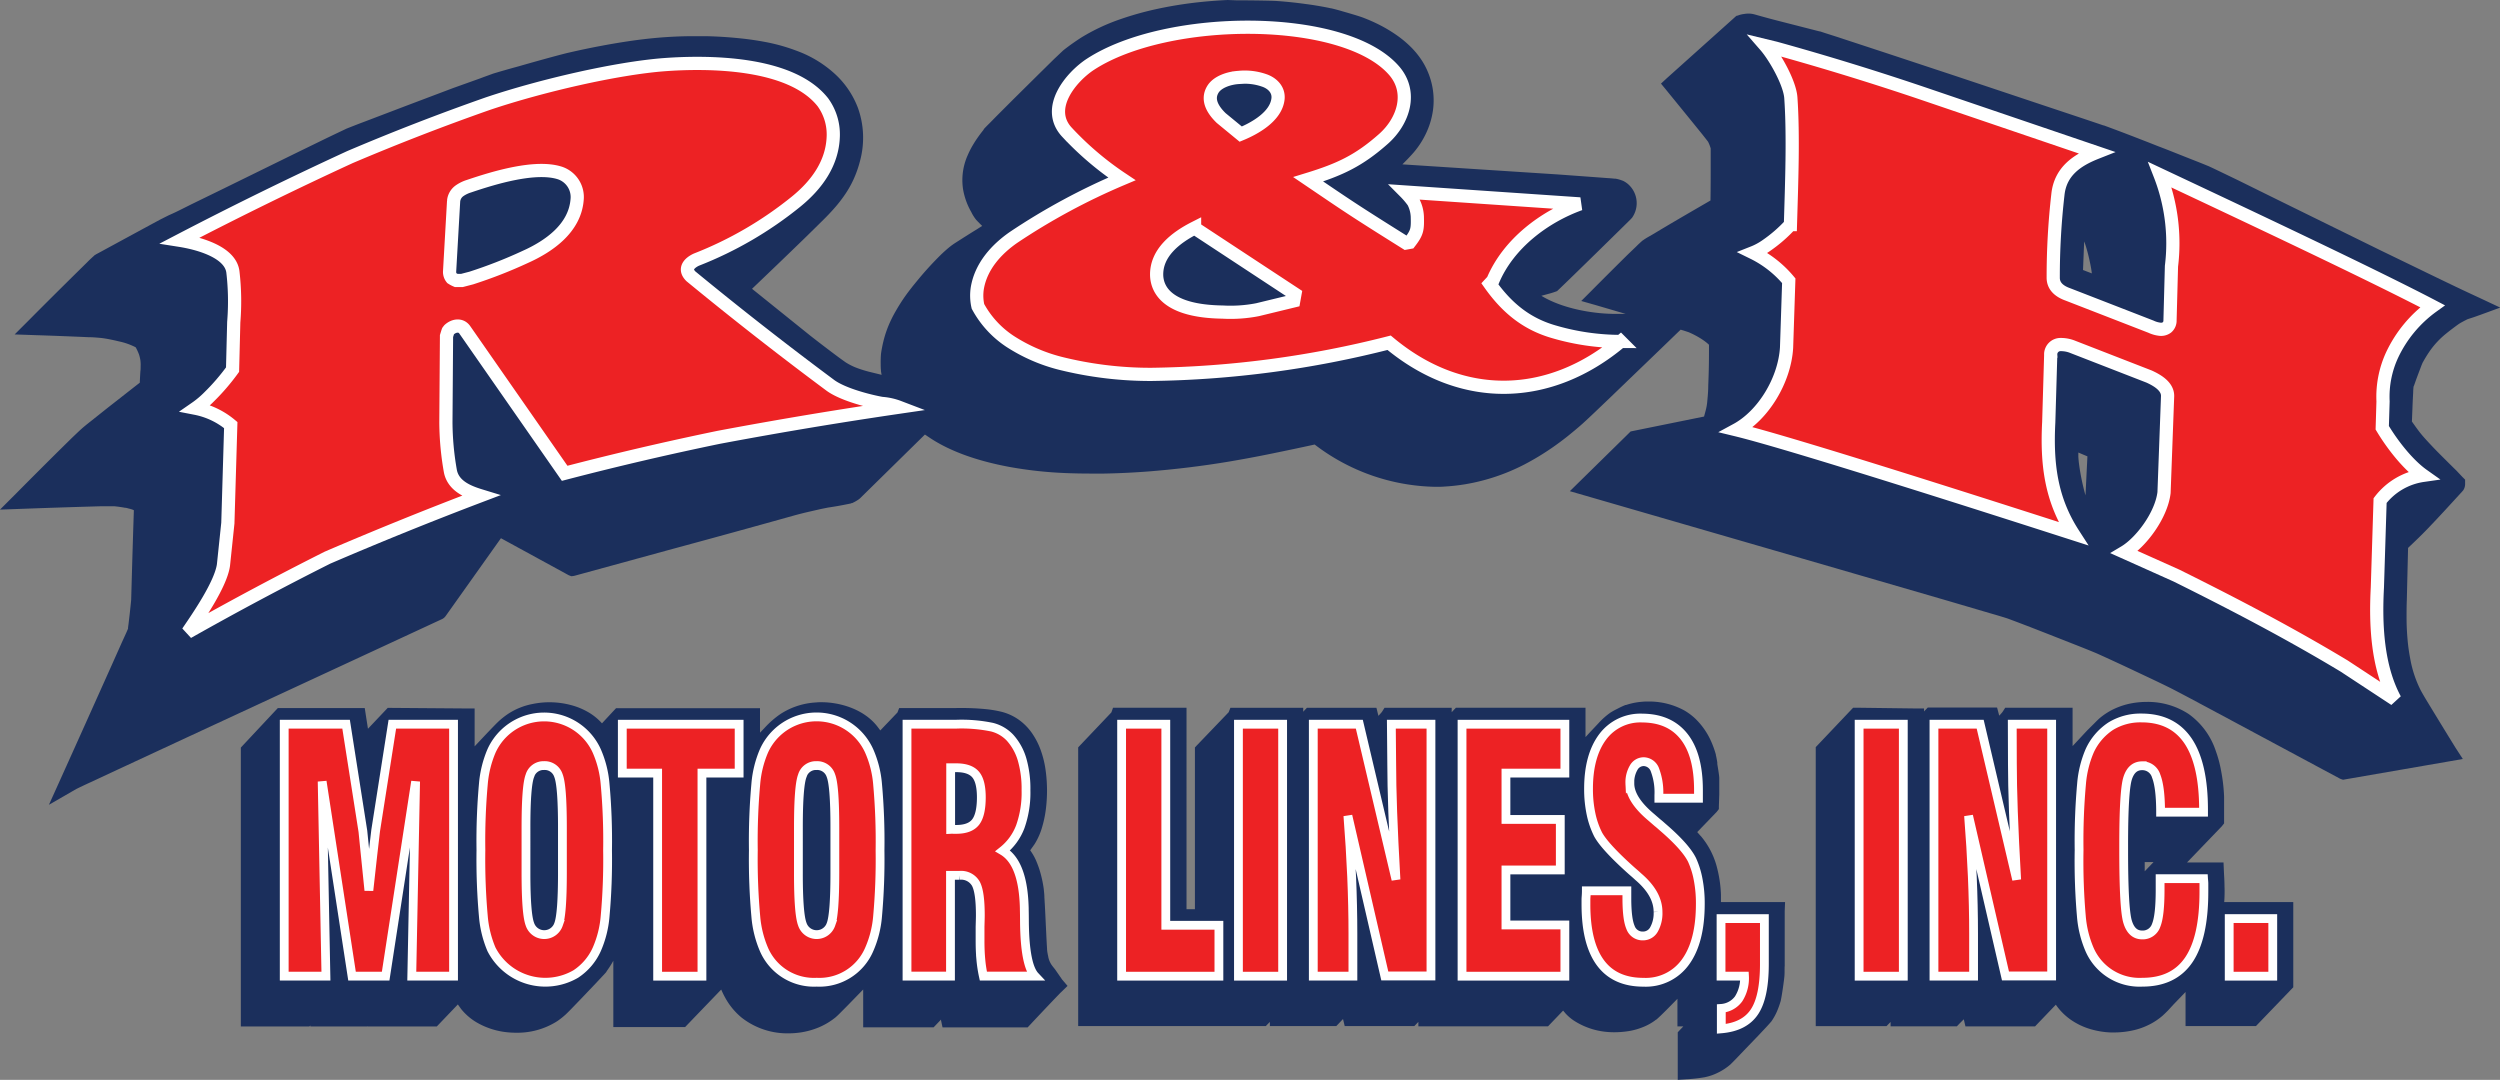 <svg xmlns="http://www.w3.org/2000/svg" viewBox="0 0 568.13 245.4"><rect x="0" y="0" width="568.13" height="245.4" fill="#808080" stroke="none"/><defs><style>.cls-1{fill:#1b2f5c;}.cls-2{fill:none;}.cls-3,.cls-4{fill:#ed2224;stroke:#fff;}.cls-3{stroke-width:3px;}.cls-4{stroke-width:2px;}</style></defs><title>Asset 1</title><g id="Layer_2" data-name="Layer 2"><g id="Layer_1-2" data-name="Layer 1"><path class="cls-1" d="M563.75,67.82q-2.88-1.33-5.76-2.7c-2.84-1.36-5.72-2.75-8.55-4.13l-8.26-4L518.06,45.63,508.68,41l-4.15-2c-.85-.41-1.71-.82-2.58-1.22h0l0,0c-1.34-.55-2.71-1.1-4.07-1.63-4.36-1.72-5-2-7.38-2.9l-1.9-.75c-3.48-1.36-7-2.72-10.5-4H478c-1.54-.53-3.1-1.05-4.65-1.57l-9-3L444.5,17.3,429,12.17l-10.65-3.5c-1.56-.52-3.16-1-4.73-1.53l-.05,0h-.06l-9.38-2.4c-1.53-.39-3.08-.81-4.6-1.24l-.74-.21a6.29,6.29,0,0,0-1.15-.2h-.3a5.23,5.23,0,0,0-1,.09,5.4,5.4,0,0,0-1.48.38l-.08,0-.07,0a1.68,1.68,0,0,0-.4.3L378.89,17.68,377.46,19l1.22,1.48q3,3.68,6,7.37l2.21,2.73,1.2,1.53.07.1a8.11,8.11,0,0,1,.6,1.53v3.12c0,2.88,0,5.8-.05,8.7-4.3,2.5-8.65,5-12.93,7.59L374.3,54c-.31.19-.64.4-.95.62l-.11.07-.09.08c-.45.4-.89.81-1.32,1.24l-2,1.92c-2.7,2.67-5.42,5.38-8.09,8.07l-2.4,2.4,3.27.93,6.82,2H369c-.6,0-1.19,0-1.78,0H367c-4.83,0-11.88-1.15-16.72-4.11l1.87-.51c.43-.12.87-.25,1.3-.41l.39-.14.3-.28c2.51-2.36,15.16-14.78,16.38-16l.25-.27.12-.12.09-.14a5.75,5.75,0,0,0-.89-7.41,5.3,5.3,0,0,0-1.34-.89h-.05a7.52,7.52,0,0,0-1.54-.44H367c-.52-.05-1-.1-1.56-.13l-3.1-.23L354,39.64,318.7,37.35c.48-.48,1-1,1.43-1.46s.81-.86,1.19-1.31A19.37,19.37,0,0,0,324,30.45a18.09,18.09,0,0,0,1.64-5.34,16.59,16.59,0,0,0-.17-5.58,17,17,0,0,0-2.24-5.61,18.84,18.84,0,0,0-2.49-3.12,24.18,24.18,0,0,0-3.25-2.74,32.62,32.62,0,0,0-3.58-2.19A38.51,38.51,0,0,0,309.74,4c-1-.38-3.45-1.08-4.73-1.45l-.26-.08c-.72-.2-1.45-.4-2.17-.57h-.06c-1.94-.41-3.93-.75-5.89-1-2.17-.3-4.37-.53-6.55-.68-1.39-.08-4.8-.12-6.84-.14h-2.1L279,0q-3.93.18-7.77.64c-2.79.34-5.61.81-8.37,1.41a71.63,71.63,0,0,0-8.22,2.3,45.18,45.18,0,0,0-8.82,4.12c-1.42.91-2.8,1.88-4.11,2.91l-.07.06-.07.06c-.66.62-1.32,1.26-2,1.89l-3.42,3.37-5.95,5.89-3.6,3.6L224.88,28c-.44.43-.89.89-1.33,1.36l0,.05,0,.05a28.59,28.59,0,0,0-2.53,3.62,19.34,19.34,0,0,0-1.1,2.18,13.82,13.82,0,0,0-1.06,7.77,15.67,15.67,0,0,0,1.85,5.13A9.65,9.65,0,0,0,221.87,50l0,0,0,0c.44.46.88.9,1.33,1.34l0,0-1.25.8c-1.64,1-3.32,2.08-5,3.15a16.35,16.35,0,0,0-1.6,1.21c-.5.43-1,.88-1.48,1.34a75.3,75.3,0,0,0-5.47,6c-.93,1.13-2.14,2.63-3.17,4.16-.55.82-1.08,1.67-1.57,2.52a28.88,28.88,0,0,0-1.54,3,24.68,24.68,0,0,0-1.15,3.22,28.86,28.86,0,0,0-.76,3.65,23.58,23.58,0,0,0-.07,2.37V83a11.61,11.61,0,0,0,.06,1.17v.07l0,.07q.06.44.15.87l-2.9-.71c-.89-.23-1.79-.51-2.66-.83a13.69,13.69,0,0,1-2.6-1.29c-.84-.59-1.69-1.21-2.51-1.83-1.9-1.42-3.79-2.87-5.64-4.32L170.9,65.63c3.87-3.69,7.76-7.42,11.58-11.13q2.34-2.28,4.65-4.57c.82-.81,1.63-1.66,2.4-2.53A30.53,30.53,0,0,0,192,44.24a23.14,23.14,0,0,0,2-3.54,25.06,25.06,0,0,0,1.46-4.19,20.16,20.16,0,0,0-.46-11.9,20.12,20.12,0,0,0-5.38-7.91,26.07,26.07,0,0,0-8.42-5.1,42.67,42.67,0,0,0-6.52-1.91,66.32,66.32,0,0,0-6.71-1c-2.51-.26-5.05-.41-7.57-.47-.87,0-1.76,0-2.64,0-2.95,0-5.94.14-8.87.41-2,.19-4,.43-6,.73-2.16.32-4.34.69-6.48,1.1-2.51.47-5,1-7.53,1.59-2.15.52-7.87,2.11-10.94,3l-.88.24c-1.64.45-3.3.93-4.94,1.42l0,0h0c-1,.37-2.08.75-3.11,1.14L103,20,91.86,24.21,82.7,27.7c-1.29.48-2.61,1-3.9,1.51l0,0,0,0c-2,.95-4.07,1.93-6.09,2.92l-5.48,2.67L51.05,42.74l-7.56,3.69-2,1c-1,.5-2,1-3.08,1.46l0,0h0l-2,1-3.7,2-5.36,2.91c-.79.43-4.74,2.58-5.53,3l-.17.11-.16.09-.13.13c-.55.5-1.1,1-1.63,1.55l-2.55,2.51c-3.52,3.48-7.07,7-10.56,10.52L3.33,76l4.6.16c4.05.13,8.17.29,12.22.47.93,0,1.87.09,2.79.17.68.08,1.36.19,2,.32s1.4.29,2.08.46a15.23,15.23,0,0,1,3.61,1.24,1.28,1.28,0,0,1,.23.14,12.3,12.3,0,0,1,.72,1.57,8.2,8.2,0,0,1,.32,1.32,7.55,7.55,0,0,1,.06,1.4c0,.4,0,.78-.06,1.17-.05.84-.1,1.69-.13,2.54l-7.36,5.76-3.77,3c-.81.63-1.62,1.29-2.41,2l0,0,0,0c-.66.62-1.33,1.26-2,1.9l-2.62,2.58c-3.34,3.31-6.7,6.67-10,10L0,115.81l5.07-.18c5.91-.22,11.91-.41,17.82-.58l2,0H26c.78.08,1.59.19,2.39.34.32,0,.63.12.95.2a5.73,5.73,0,0,1,.92.28l.16.08q-.24,7.3-.45,14.62l-.15,5.38c0,.43-.06.87-.1,1.29l-.13,1.21c0,.13-.29,2.6-.38,3.34l-.11.81c0,.06,0,.16,0,.25-.12.29-.24.58-.37.87l-1,2.19-2.58,5.78c-3.79,8.46-7.65,17.06-11.48,25.55l-2.55,5.65,5.37-3.1.89-.51c1.09-.53,2.2-1.06,3.31-1.56l6.23-2.91,15.71-7.3,57.67-26.75a2.15,2.15,0,0,0,1-.8l12.54-17.65,15.2,8.3.11.07.22.09.46.18.5-.06a2.88,2.88,0,0,0,.4-.09l21-5.75c9.65-2.61,19.43-5.3,29.07-8,.93-.25,1.88-.49,2.83-.71l1.79-.41,1.14-.26,1.64-.33c1.39-.2,2.83-.45,4.24-.74l.63-.13c.15,0,.32-.08.48-.14l.11,0,.1-.05a10.14,10.14,0,0,0,1.2-.67,3.35,3.35,0,0,0,.63-.51l14.6-14.35,1.18.79c4.53,3,10.6,5.19,18.07,6.58A91.84,91.84,0,0,0,242,107.5c1.92.08,3.86.12,5.77.12,1.06,0,2.13,0,3.18,0,3.28-.06,6.61-.22,9.89-.47,6.14-.48,12.34-1.23,18.43-2.25,3.19-.54,6.42-1.14,9.59-1.79s6.62-1.37,9.9-2.09a46.37,46.37,0,0,0,27.49,9.61c.69,0,1.38,0,2.06-.06a43.66,43.66,0,0,0,8.8-1.42,45.7,45.7,0,0,0,9.24-3.56,59.72,59.72,0,0,0,6.6-4c1.11-.78,2.21-1.59,3.27-2.44s2.31-1.88,3.42-2.87c.92-.84,1.83-1.69,2.72-2.54l3.75-3.58c5-4.82,10.11-9.72,15.11-14.56l.71-.68.68.2,1.13.37a20,20,0,0,1,2.6,1.34,13.57,13.57,0,0,1,1.18.8,8.3,8.3,0,0,1,.85.72l0,1.55c0,3-.06,5-.17,7.84,0,1.2-.12,2.42-.23,3.61a11.83,11.83,0,0,1-.31,1.78c-.13.51-.27,1-.41,1.53l-16.11,3.27-.58.12-.42.42-10.95,10.75-2.44,2.4,3.29.95,41.86,12.13,19.23,5.58,21.57,6.27,9.86,2.9c1.2.34,2.39.7,3.57,1.07,1.76.65,3.54,1.33,5.29,2l4.1,1.6,6.66,2.62c1.44.57,2.89,1.15,4.32,1.75,2.63,1.18,5.32,2.43,8,3.69l3.77,1.78c1.7.8,3.4,1.62,5.08,2.45,1.38.71,2.8,1.46,4.2,2.2l9.64,5.16,24.4,13.09a2.76,2.76,0,0,0,.39.18l.48.16.51-.09,23.8-4.12,2.91-.51L558.07,170c-2.19-3.53-4.39-7.14-6.55-10.7-.5-.83-1-1.67-1.45-2.51a26,26,0,0,1-2.37-7.26,40.8,40.8,0,0,1-.57-4.12c-.14-1.54-.22-3.1-.23-4.64s0-3.06.06-4.59l.1-4.3.18-7.37c1.48-1.4,3-2.85,4.38-4.29s2.69-2.83,4-4.25l3.95-4.31,0,0,0,0,.1-.12.07-.08.06-.08a2.56,2.56,0,0,0,.4-1.51l0-.87-.62-.62L558.28,107c-1.27-1.24-2.54-2.51-3.79-3.76s-2.35-2.42-3.32-3.49c-.39-.43-.94-1.07-1.24-1.46-.62-.8-1.23-1.65-1.82-2.5l.18-4.5.11-2.19c0-.32.05-.89.07-1.11s.08-.26.13-.39l.45-1.28.46-1.24.68-1.79c.13-.35.36-.92.43-1,.42-.76.89-1.54,1.39-2.28a19.42,19.42,0,0,1,4-4.3c.85-.69,1.74-1.35,2.63-2a9.16,9.16,0,0,1,.81-.49l.61-.33.65-.33.16-.06c1-.31,1.5-.48,2.29-.77l.48-.17,4.54-1.66Zm-88.38-5.69-2-.77.26-6.49c.16.4.3.81.44,1.27.38,1.28.67,2.44.95,3.85C475.18,60.75,475.31,61.54,475.37,62.13Zm-1,41.58-.44,8.91v-.06a50.29,50.29,0,0,1-1.45-7c-.07-.49-.14-1.22-.17-1.78,0-.31,0-.62,0-.94Z"/><path class="cls-1" d="M405.66,205H391.09c0-.59,0-1.18,0-1.76a28.74,28.74,0,0,0-1-6.47,17.88,17.88,0,0,0-3.39-6.55c-.35-.39-.69-.76-1-1.13l4.31-4.47.09-.08.13-.17.39-.51,0-.64.09-2.73,0-1.55c0-.67,0-1.35,0-2v-.06c0-.62-.24-1.95-.45-3.27l0-.32c-.08-.56-.19-1.13-.32-1.69v-.1a21.42,21.42,0,0,0-.94-2.69,16.48,16.48,0,0,0-3.51-5.27,13.29,13.29,0,0,0-2.78-2.12,16.75,16.75,0,0,0-8.09-2c-.45,0-.91,0-1.36.05a15.19,15.19,0,0,0-3.77.75l-.06,0-.06,0c-.54.22-1.08.47-1.6.74l-.71.36c-.35.18-.71.39-1.05.6a16.08,16.08,0,0,0-2.74,2.42L362,165.69c-.57.6-1.13,1.21-1.69,1.82v-6.68H330.87l-.59.61-.38.41v-1H314.63l-.59.94c-.09.13-.4.46-.79.89l-.08-.31-.37-1.52H297l-.6.63-.24.26v-.89H279.61l-.39,1-7.12,7.42-.55.58v36.76h-1.91V160.83h-16.7l-.37,1.06-7,7.37-.55.58v63.34h42.64l.58-.6.34-.34v.94h15.1l.59-.62.95-1,0,.08.37,1.54h15.82l.59-.61.33-.34v1H351.8l.59-.62,2.83-2.95.57.67,0,0,0,0a10.25,10.25,0,0,0,1.84,1.58,16.44,16.44,0,0,0,7.26,2.57,18.7,18.7,0,0,0,2,.1,20.65,20.65,0,0,0,3.59-.32,15.22,15.22,0,0,0,2.89-.85,11.94,11.94,0,0,0,3-1.71l.05,0,0,0c.34-.3.67-.61,1-.92l1.26-1.24,2.52-2.56v6.27h1.34l-.73.76-.54.58V245.4l2.14-.15c.59,0,2.63-.2,4-.45a12.1,12.1,0,0,0,2.93-1,13.23,13.23,0,0,0,2.87-1.87l0,0,0,0c.41-.4.82-.81,1.21-1.22l2.3-2.4,3-3.12,1.55-1.65c.4-.42.8-.87,1.19-1.32l.08-.09.07-.1a13.13,13.13,0,0,0,1.19-2.14,21.15,21.15,0,0,0,.89-2.49v-.06c.23-.92.77-4.72.83-5.62s0-1.53.06-2.27l0-2.63c0-3.25,0-6.53,0-9.76Z"/><path class="cls-1" d="M519.17,205H505.46V205a32.28,32.28,0,0,0,.06-3.68c0-1.15-.09-2.29-.14-3.43L505.3,196H497l.55-.57,7.26-7.55.07-.07.12-.15.43-.54v-.68l0-2.52c0-.94,0-1.9,0-2.84a38.89,38.89,0,0,0-.68-5.91,27,27,0,0,0-1.2-4.49,16.75,16.75,0,0,0-6.16-8.41,16.93,16.93,0,0,0-9.53-2.76h0a19.19,19.19,0,0,0-3.14.26,16.45,16.45,0,0,0-3.86,1.14,15,15,0,0,0-3.84,2.41l0,0,0,0c-.39.37-.78.75-1.15,1.13L474.31,166,471,169.55v-8.72H455.69l-.59.93h0a4,4,0,0,1-.26.32l-.51.56,0,0-.1-.37-.39-1.48H438.09l-.59.61-.26.27V161h-2L422,160.83h-.87l-.6.63-7.35,7.75-.55.58v63.4h16.09l.59-.61.33-.34v1H444.7l.59-.62,1-1,0,.09.36,1.54h15.82l.59-.62,4.13-4.31.25.35a13.71,13.71,0,0,0,3.21,3.11,15.47,15.47,0,0,0,4.34,2.07,18.72,18.72,0,0,0,4.76.78h.65a20.25,20.25,0,0,0,4.65-.55,15.4,15.4,0,0,0,3.23-1.17,14.63,14.63,0,0,0,3.22-2.13l0,0,0,0c.38-.35.77-.73,1.14-1.1L494,228.2l2.67-2.77v7.75h16l.59-.62,7.33-7.62.56-.58V205Zm-30.39-8.45L487.39,198l0-2.09h2Z"/><path class="cls-1" d="M239.73,220.24c-.22-.26-.44-.54-.65-.82a4.92,4.92,0,0,1-.88-2.09c-.07-.35-.14-.68-.19-1s-.06-.54-.07-.82l-.06-1L237.8,213l-.28-5.85c-.1-1.94-.1-1.94-.11-2s0-.18-.07-1.22c0-.58-.07-1.16-.13-1.74v-.06a26.88,26.88,0,0,0-1-4.54c-.24-.74-.52-1.47-.83-2.18a12.52,12.52,0,0,0-1.27-2.18c.34-.46.67-.93,1-1.4a15.07,15.07,0,0,0,1.7-3.82,24.79,24.79,0,0,0,.88-4.26,33.66,33.66,0,0,0-.18-9.43,22.21,22.21,0,0,0-.93-3.63,16.75,16.75,0,0,0-1.88-3.82,12.66,12.66,0,0,0-2.88-3.09,11.86,11.86,0,0,0-4.12-2,26,26,0,0,0-3.71-.63c-1.33-.13-2.69-.21-4-.24s-2.64,0-4.57,0h-2.79l-6.95,0h-1.34l-.39,1-3.9,4.08c-.3-.41-.59-.79-.82-1.08-3.2-3.93-8.59-5.33-12.56-5.33-.4,0-.79,0-1.18.05a16.5,16.5,0,0,0-8.05,2.58,20.66,20.66,0,0,0-3.62,3.13l-1.11,1.17v-5.57H140l-.6.64-2.6,2.8-.24-.26a12.63,12.63,0,0,0-3.06-2.38,15.74,15.74,0,0,0-3.79-1.52,18.9,18.9,0,0,0-8.51-.27,15.36,15.36,0,0,0-6,2.46,17.83,17.83,0,0,0-1.92,1.55c-.43.41-.84.83-1.24,1.24l-1.42,1.48-2.76,2.93V161h-2l-16.88-.13h-.87l-.6.63-3.89,4.11-.47-3-.26-1.7H63.14l-.6.63-7.27,7.77-.54.58v63.37H70.31l.22-.22,0,.22h13l.07-.07v.07H99.27l.59-.62,4.19-4.38c.23.33.47.65.71,1a13,13,0,0,0,4.13,3.4,17.21,17.21,0,0,0,5.33,1.79,19.91,19.91,0,0,0,3.09.24,16.84,16.84,0,0,0,9.15-2.52c.38-.24.74-.51,1.09-.78s.72-.59,1.06-.9l0,0,0,0c.42-.41.85-.83,1.26-1.26l2.46-2.55,2.95-3.1,1.48-1.58c.36-.37.72-.76,1.07-1.17l0,0,0-.07c.43-.58.83-1.19,1.2-1.81l.35-.61v15.06H155.7l.59-.62,7.33-7.62.28-.28c.25.58.52,1.15.82,1.7a15.56,15.56,0,0,0,3.76,4.63,16.85,16.85,0,0,0,10.71,3.62,18.93,18.93,0,0,0,2.72-.2,17.49,17.49,0,0,0,4-1.09,15.59,15.59,0,0,0,4-2.37l0,0,0,0c.39-.34.77-.71,1.13-1.08l1.51-1.52,3.61-3.71v8.61h16l.59-.62,1.1-1.15,0,.18.34,1.59h19.35l.59-.63q2.64-2.82,5.3-5.61l1.54-1.6.29-.27,1.34-1.31-1.22-1.43Z"/><polygon class="cls-2" points="490.93 74.8 490.92 74.8 490.91 74.8 490.93 74.8"/><path class="cls-3" d="M188.77,87.62q-16.15-12-31.76-24.83c-1.76-1.75-.22-3.11,1.25-3.79A85.14,85.14,0,0,0,181,45.75c4.6-3.76,8.17-8.65,8.36-14.75A12.44,12.44,0,0,0,187,23.24C179.62,13.87,160.36,14,151,14.69c-10.88.82-28,4.78-40.1,8.85Q95.07,29.09,79.55,35.69,60,44.69,40.93,54.62c3.67.58,11.44,2.46,12,7.21a57.8,57.8,0,0,1,.19,11.39L52.85,84a48.72,48.72,0,0,1-5.34,6.2,21.52,21.52,0,0,1-3.07,2.58,17.7,17.7,0,0,1,8,3.82l-.66,22.28-1,9.54c-.63,4.38-5.72,11.75-8.11,15.25q15.69-8.87,31.75-16.94,17.25-7.42,34.77-14.07c-2.81-.86-6.25-2.22-6.86-5.7a65.48,65.48,0,0,1-1-11l.14-19.59s.3-1,.36-1.13l.23-.3c1-.94,2.62-1.3,3.55,0l22.71,32.62q17.44-4.55,35.07-8.19,20.39-3.83,40.88-6.83a13.61,13.61,0,0,0-3.9-.86C197.84,91.23,191.76,89.76,188.77,87.62ZM131.15,45.39c-.53,6.53-6.44,10.6-11.79,13a106.79,106.79,0,0,1-12.25,4.79l-2.11.55h-1.34a6.15,6.15,0,0,1-1-.53,2.25,2.25,0,0,1-.49-1.49v0l.91-15.95a3.22,3.22,0,0,1,1.4-2.44,7.74,7.74,0,0,1,2.07-1c5.9-2,15.19-4.79,20.71-3A5.77,5.77,0,0,1,131.15,45.39Z"/><path class="cls-3" d="M315.68,77.89c16.69,13.93,36.6,13.14,52.61-.29a54.12,54.12,0,0,1-15.57-2.32c-6.07-1.84-10.42-5.5-14.15-10.78l.69-.74c3.55-8.44,11.73-14.51,19.79-17.42L319.3,43.63a18.35,18.35,0,0,1,1.89,2.23,8,8,0,0,1,.9,3.33c.08,2.94,0,3.63-1.74,5.89l-.83.15c-12.27-7.68-13.3-8.44-22.23-14.49,7.19-2.21,11.52-4.23,17.1-9.17,4.58-4.05,6.68-10.6,2.43-15.51-11.28-13-51.57-12.82-69-1.46-4.32,2.82-10.47,10-5.31,15.49a70.25,70.25,0,0,0,12.44,10.57,147.39,147.39,0,0,0-24.59,13.27c-3.92,2.71-7.42,6.57-8.26,11.53a11,11,0,0,0,.14,4.16,22.11,22.11,0,0,0,7.36,8,38.34,38.34,0,0,0,11.27,4.92,84.73,84.73,0,0,0,20.77,2.54A230.05,230.05,0,0,0,315.68,77.89ZM275.6,20.36c1.06-1.81,3.84-2.64,5.88-2.76a13.37,13.37,0,0,1,5.75.65c1.89.62,3.43,2.13,3.2,4.23-.45,4-5.25,6.67-8.47,8l-4.45-3.66C275.83,25.18,274.14,22.83,275.6,20.36Zm-4.13,31.46,22.81,15L294,68.38l-8.23,2a31.85,31.85,0,0,1-7.91.54c-12.73-.18-14.81-5.19-15-8.14C262.6,57.41,267.36,53.91,271.47,51.82Z"/><path class="cls-3" d="M540.88,113.76a15,15,0,0,1,9.78-5.73c-3.49-2.47-7-7-9.29-10.82l.18-6a22.64,22.64,0,0,1,2.06-10.53,28.69,28.69,0,0,1,9.19-11.08c-14.34-7.5-44-21.43-61.94-29.88a42.75,42.75,0,0,1,2.61,20.78l-.33,12.34a2,2,0,0,1-.69,1.56,2.23,2.23,0,0,1-1.54.43h0a6.59,6.59,0,0,1-2.12-.6l-18.85-7.32c-1.83-.65-3.36-1.78-3.34-3.84a164.38,164.38,0,0,1,1.06-18.82c.55-5.39,4.48-7.9,8.76-9.59L437.35,21.37q-16.8-5.7-33.87-10.43l-2.31-.56c2.24,2.57,5.56,8.48,5.8,11.81.61,8.66.18,19.61-.09,28.85a32.11,32.11,0,0,1-5.55,4.81,14.36,14.36,0,0,1-2.94,1.58,24.74,24.74,0,0,1,8.11,6.37L406,79c-.44,7.38-5.27,15.37-11.38,18.68,12.92,3.13,62.06,18.94,76.5,23.58-5.15-8-6-16.14-5.54-25.26l.45-15.32a2.23,2.23,0,0,1,2.3-2.38,7.16,7.16,0,0,1,2.74.54l17.31,6.73c1.64.75,4.25,2.14,4.21,4.44l-.81,21.94c-.62,5.16-5.22,11.3-9,13.55l11.82,5.3c13,6.45,25.69,13.08,38.13,20.57l11.53,7.58c-4-7.41-4.45-16.91-4-25.43Z"/><rect class="cls-4" x="506.59" y="208.75" width="9.9" height="13.09"/><path class="cls-4" d="M500.76,199.68h-9.87v2.52q0,5.91-.9,8.09a3.21,3.21,0,0,1-3.17,2.18c-1.62,0-2.72-1-3.32-3s-.89-7.42-.89-16.26v-1.08q0-12.34.89-15.23c.6-1.92,1.7-2.88,3.32-2.88a3.28,3.28,0,0,1,3.18,2.36c.63,1.58,1,4.31,1,8.2l9.76,0v-.56q0-10.41-3.52-15.64c-2.36-3.48-5.88-5.22-10.59-5.22a12.88,12.88,0,0,0-7,1.88,13.37,13.37,0,0,0-4.77,5.59,24.07,24.07,0,0,0-1.84,7.44,144.84,144.84,0,0,0-.56,15.1A144.74,144.74,0,0,0,473,208.3a24.07,24.07,0,0,0,1.84,7.44,12.38,12.38,0,0,0,12,7.47q7.11,0,10.56-5.07t3.44-15.56c0-.8,0-1.39,0-1.79S500.78,200,500.76,199.68Z"/><path class="cls-4" d="M457.32,173.57c0,3,.08,6.62.23,10.94s.41,9.44.74,15.39L450,164.58H439.5v57.25h9v-9.66q0-6.28-.29-13t-.85-13.78l8.39,36.4h10.49V164.58h-8.95Z"/><rect class="cls-4" x="422.49" y="164.58" width="10.04" height="57.26"/><path class="cls-4" d="M391.11,221.83h5.33A8.73,8.73,0,0,1,395.1,227a5.33,5.33,0,0,1-3.93,2.16v4.65c3.5-.3,6-1.58,7.52-3.85s2.27-5.89,2.27-10.88V208.75h-9.85Z"/><path class="cls-4" d="M384.51,195.4q-1.49-3-6.75-7.51c-.47-.42-.83-.73-1.09-.93l-1.37-1.19q-4.91-4.1-4.91-7.73a6.56,6.56,0,0,1,.87-3.59,2.61,2.61,0,0,1,2.29-1.36A2.79,2.79,0,0,1,376.1,175a14.42,14.42,0,0,1,.88,5.69v.71h9q0-.33,0-.93t0-.93q0-8-3.28-12.16t-9.49-4.2a10.67,10.67,0,0,0-9,4.28Q361,171.76,361,179.26a27.24,27.24,0,0,0,.56,5.69,18.9,18.9,0,0,0,1.62,4.69c1,1.83,3.49,4.56,7.53,8.18l.47.41c.26.22.64.55,1.12,1q4.49,3.83,4.49,8a7.52,7.52,0,0,1-.92,4,2.84,2.84,0,0,1-2.51,1.47,2.9,2.9,0,0,1-2.82-1.93c-.56-1.29-.83-3.51-.83-6.66v-1.67h-9.21c0,.89-.09,1.54-.09,1.95s0,.8,0,1.17q0,8.77,3.28,13.22t9.8,4.44a11.09,11.09,0,0,0,9.57-4.65q3.35-4.65,3.34-13.23a28.17,28.17,0,0,0-.49-5.45A19.15,19.15,0,0,0,384.51,195.4Z"/><polygon class="cls-4" points="332.25 221.84 355.62 221.84 355.62 210.2 342.23 210.2 342.23 197.7 354.58 197.7 354.58 186.22 342.23 186.22 342.23 175.69 355.62 175.69 355.62 164.58 332.25 164.58 332.25 221.84"/><path class="cls-4" d="M316.27,173.57c0,3,.08,6.62.23,10.94s.41,9.44.74,15.39l-8.33-35.32H298.45v57.25h9v-9.66q0-6.28-.29-13t-.85-13.78l8.39,36.4h10.49V164.58h-9Z"/><rect class="cls-4" x="281.44" y="164.58" width="10.04" height="57.26"/><polygon class="cls-4" points="264.93 164.58 254.89 164.58 254.89 221.84 277 221.84 277 210.27 264.93 210.27 264.93 164.58"/><path class="cls-4" d="M232.77,206.59v-.19q-.24-10.29-4.9-13.05a12.74,12.74,0,0,0,4-5.5,23.17,23.17,0,0,0,1.29-8.29,24,24,0,0,0-.9-7,12.71,12.71,0,0,0-2.75-4.94,8.49,8.49,0,0,0-4.07-2.37,34.16,34.16,0,0,0-8.06-.68H206.12v57.25H216v-22.9h2.07a3.85,3.85,0,0,1,3.71,1.93c.68,1.29,1,3.69,1,7.18q0,.6-.06,2.55c0,1.3,0,2.41,0,3.33,0,1.48.06,2.88.18,4.18a30.34,30.34,0,0,0,.57,3.73h11.74c-1.53-1.63-2.32-5.67-2.4-12.12Q232.8,207.67,232.77,206.59Zm-11.05-19.78c-.87,1.12-2.34,1.67-4.42,1.67l-.6,0a6,6,0,0,0-.66,0V174.47c.17,0,.39,0,.66,0a5.67,5.67,0,0,1,.6,0c2.08,0,3.55.52,4.42,1.55s1.29,2.77,1.29,5.22C223,183.81,222.58,185.7,221.72,186.81Z"/><path class="cls-4" d="M197.53,170.67a13.11,13.11,0,0,0-23.93,0,24.07,24.07,0,0,0-1.84,7.44,144.84,144.84,0,0,0-.56,15.1,144.74,144.74,0,0,0,.56,15.09,24.07,24.07,0,0,0,1.84,7.44,12.38,12.38,0,0,0,12,7.47,12.3,12.3,0,0,0,11.94-7.47,23.54,23.54,0,0,0,1.89-7.49,144.56,144.56,0,0,0,.56-15,144.34,144.34,0,0,0-.56-15.06A23.47,23.47,0,0,0,197.53,170.67Zm-7.81,27.7q0,9.4-.89,11.72a3.43,3.43,0,0,1-6.5-.06q-.9-2.35-.89-11.66V188q0-9.4.89-11.71a3.22,3.22,0,0,1,3.21-2.31,3.27,3.27,0,0,1,3.27,2.25q.91,2.25.91,11.77Z"/><polygon class="cls-4" points="141.42 175.69 149.45 175.69 149.45 221.84 159.52 221.84 159.52 175.69 167.97 175.69 167.97 164.58 141.42 164.58 141.42 175.69"/><path class="cls-4" d="M135.62,170.67a13.12,13.12,0,0,0-23.93,0,24.36,24.36,0,0,0-1.84,7.44,144.84,144.84,0,0,0-.56,15.1,144.74,144.74,0,0,0,.56,15.09,24.36,24.36,0,0,0,1.84,7.44,13.76,13.76,0,0,0,19.15,5.61,13.14,13.14,0,0,0,4.78-5.61,23.54,23.54,0,0,0,1.89-7.49,141.76,141.76,0,0,0,.56-15,141.55,141.55,0,0,0-.56-15.06A23.47,23.47,0,0,0,135.62,170.67Zm-7.81,27.7q0,9.4-.89,11.72a3.43,3.43,0,0,1-6.5-.06q-.89-2.35-.89-11.66V188q0-9.4.89-11.71a3.23,3.23,0,0,1,3.21-2.31,3.27,3.27,0,0,1,3.27,2.25q.91,2.25.91,11.77Z"/><path class="cls-4" d="M85.37,188.74q-.09.52-.63,5.41c-.36,3.26-.66,6-.91,8.2q-.47-4.42-.9-8.83c-.29-2.94-.44-4.47-.46-4.59l-3.82-24.35H64.59v57.25h9.48l-.86-44.24L80,221.83h7.64l6.81-44.24-.87,44.24h9.49V164.58H89.16Z"/></g></g></svg>